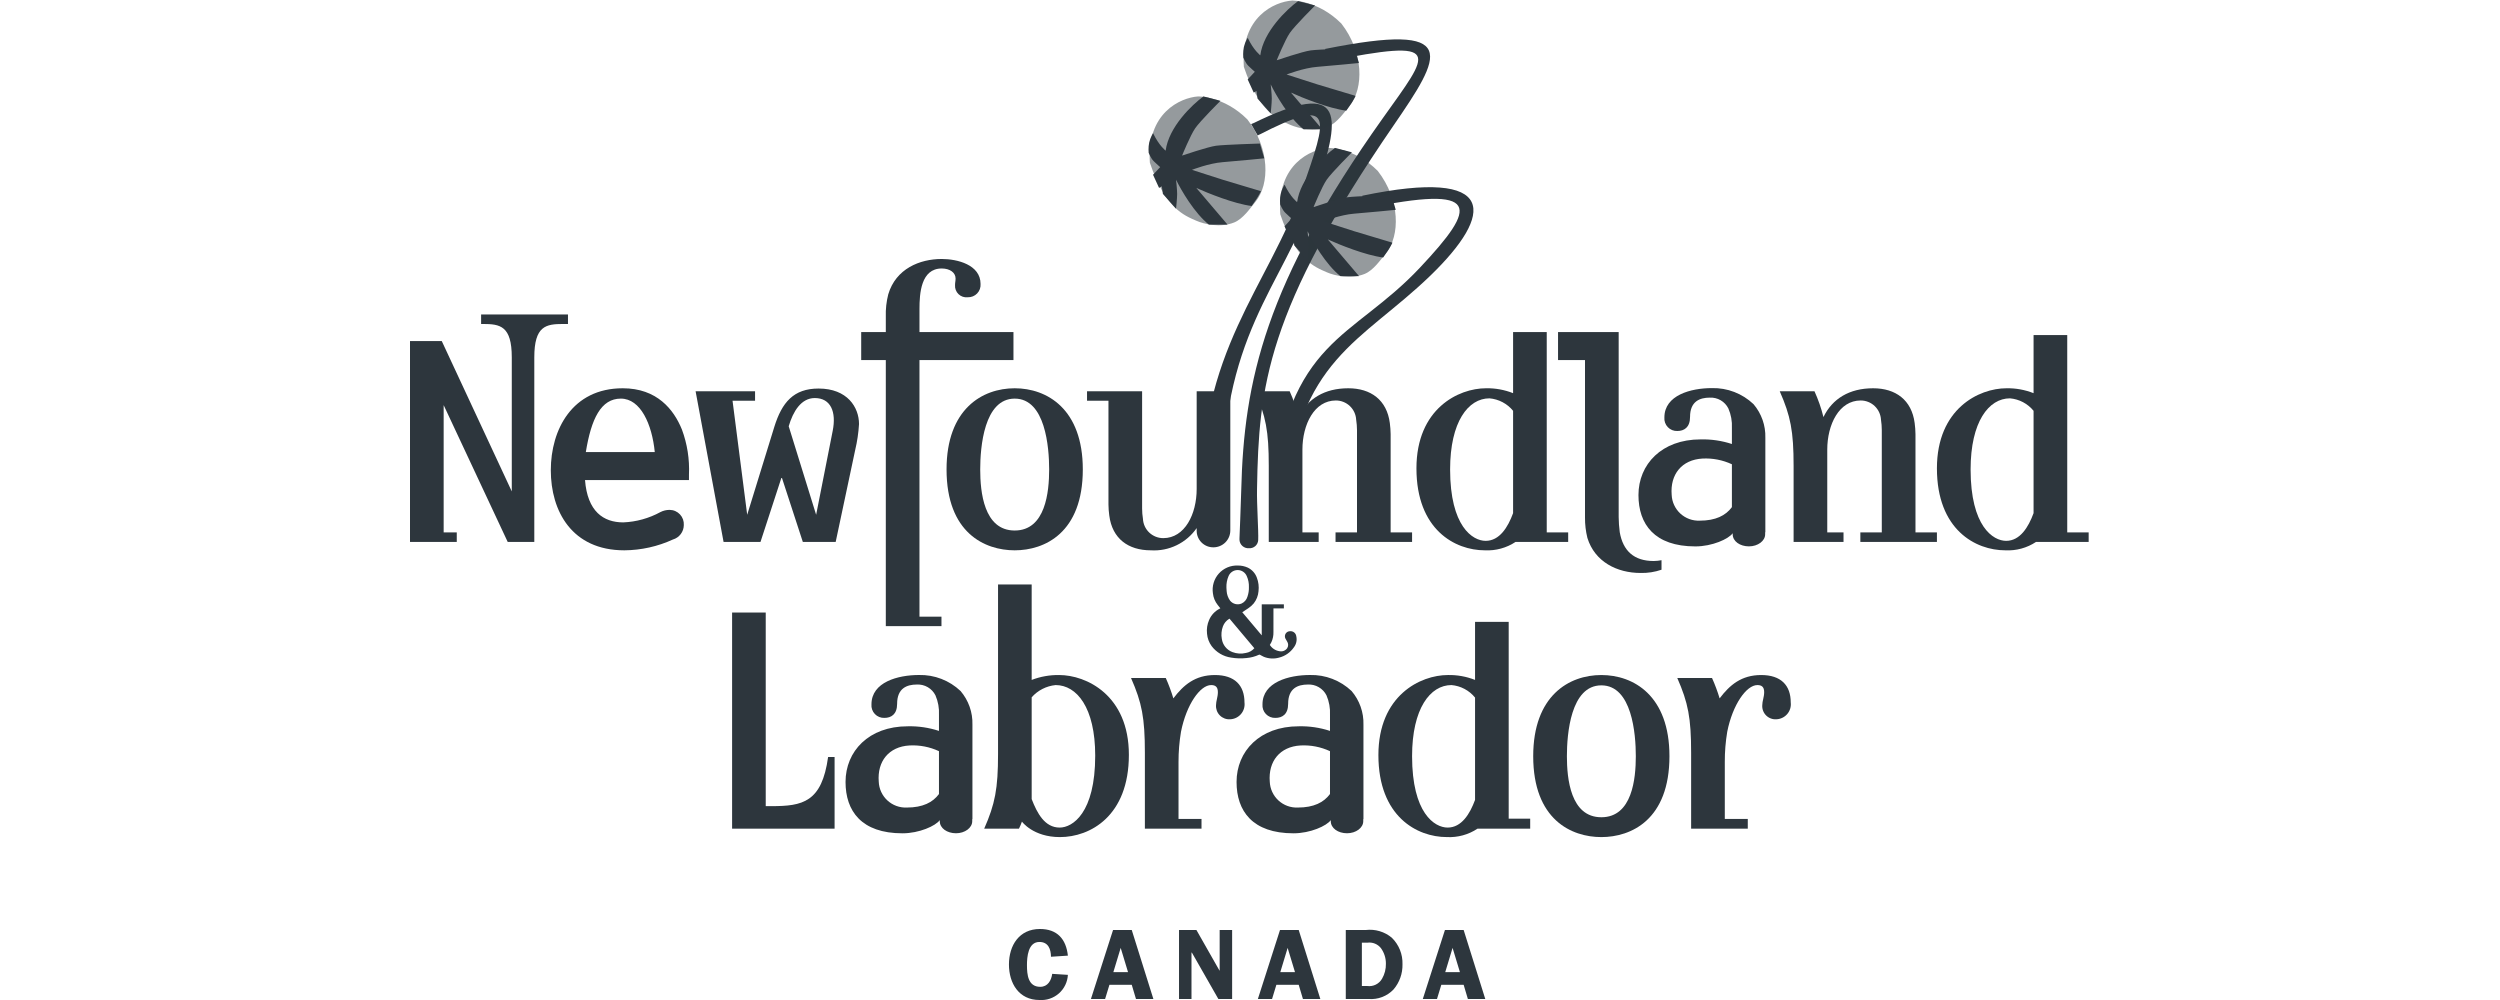 <svg width="250" height="100" viewBox="0 0 250 100" fill="none" xmlns="http://www.w3.org/2000/svg">
<g clip-path="url(#clip0_7_73)">
<path d="M122.643 58.773C122.647 58.842 122.65 58.98 122.665 59.116C122.689 59.455 122.806 59.782 123.003 60.059C123.137 60.228 123.324 60.348 123.534 60.401C123.743 60.454 123.964 60.436 124.163 60.35C124.301 60.285 124.423 60.191 124.523 60.075C124.622 59.959 124.697 59.824 124.741 59.678C124.851 59.365 124.902 59.034 124.891 58.703C124.904 58.331 124.832 57.962 124.681 57.623C124.608 57.441 124.482 57.286 124.32 57.176C124.159 57.066 123.968 57.006 123.772 57.005C123.576 57.004 123.385 57.06 123.221 57.168C123.058 57.276 122.93 57.43 122.855 57.61C122.697 57.977 122.625 58.375 122.643 58.773M125.434 64.823C124.605 63.836 123.778 62.851 122.951 61.867C122.932 61.877 122.917 61.884 122.903 61.893C122.625 62.064 122.412 62.323 122.296 62.628C122.143 63.032 122.104 63.47 122.183 63.895C122.226 64.188 122.346 64.464 122.532 64.695C122.718 64.926 122.962 65.103 123.239 65.208C123.67 65.373 124.141 65.404 124.59 65.295C124.918 65.241 125.217 65.074 125.434 64.823M122.031 60.826C121.943 60.715 121.851 60.607 121.767 60.493C121.501 60.158 121.336 59.755 121.291 59.331C121.238 58.978 121.264 58.619 121.366 58.278C121.468 57.937 121.644 57.623 121.881 57.357C122.118 57.092 122.411 56.882 122.739 56.743C123.067 56.604 123.421 56.539 123.777 56.553C124.122 56.548 124.463 56.619 124.777 56.761C125.198 56.964 125.523 57.323 125.683 57.761C125.851 58.198 125.909 58.67 125.85 59.135C125.813 59.575 125.647 59.995 125.372 60.342C125.214 60.529 125.029 60.693 124.824 60.828C124.63 60.963 124.432 61.089 124.227 61.223C124.869 61.986 125.514 62.752 126.174 63.535V60.433H128.387V60.839H127.345V60.933C127.345 61.69 127.345 62.446 127.344 63.202C127.356 63.551 127.286 63.898 127.14 64.216C127.094 64.311 127.037 64.4 126.985 64.494C127.091 64.661 127.231 64.803 127.396 64.911C127.561 65.019 127.747 65.09 127.942 65.12C128.085 65.151 128.234 65.141 128.37 65.089C128.507 65.037 128.625 64.947 128.712 64.83C128.78 64.728 128.816 64.609 128.816 64.486C128.815 64.364 128.777 64.245 128.708 64.144C128.655 64.045 128.587 63.953 128.54 63.851C128.503 63.775 128.486 63.691 128.489 63.607C128.493 63.522 128.518 63.44 128.561 63.368C128.604 63.295 128.665 63.235 128.738 63.192C128.811 63.149 128.893 63.125 128.977 63.122C129.053 63.112 129.13 63.117 129.204 63.137C129.278 63.157 129.348 63.191 129.408 63.238C129.469 63.285 129.519 63.343 129.557 63.41C129.595 63.476 129.619 63.55 129.628 63.626C129.673 63.818 129.675 64.018 129.632 64.211C129.59 64.403 129.504 64.584 129.383 64.74C129.031 65.25 128.504 65.614 127.902 65.763C127.404 65.903 126.874 65.876 126.393 65.685C126.256 65.628 126.13 65.544 125.997 65.477C125.968 65.463 125.936 65.461 125.905 65.471C125.509 65.655 125.083 65.768 124.647 65.804C124.136 65.861 123.62 65.846 123.114 65.76C122.729 65.706 122.358 65.576 122.024 65.379C121.689 65.181 121.396 64.92 121.163 64.609C120.898 64.246 120.739 63.817 120.703 63.37C120.649 62.9 120.722 62.424 120.914 61.991C121.122 61.503 121.497 61.105 121.97 60.867C121.988 60.858 122.005 60.848 122.022 60.839C122.026 60.837 122.027 60.831 122.031 60.826" fill="#2D363D"/>
<path d="M125.82 54.01C125.863 53.059 125.668 50.472 125.703 48.878C125.871 38.645 126.66 31.039 139.331 12.583C144.168 5.537 146.268 2.14 132.51 4.893L132.778 6.135C144.566 3.775 143.032 5.139 138.268 11.838C126.543 28.324 124.38 38.059 124.121 49.102C124.093 50.291 123.948 53.831 123.948 53.831V54.004C123.965 54.237 124.074 54.453 124.25 54.607C124.426 54.76 124.655 54.838 124.888 54.823C125.003 54.832 125.118 54.818 125.227 54.782C125.336 54.747 125.437 54.69 125.524 54.614C125.611 54.539 125.682 54.447 125.733 54.344C125.783 54.241 125.813 54.129 125.82 54.014L125.82 54.01Z" fill="#2D363D"/>
<path d="M128.577 50.005C129.65 35.946 136.186 34.186 143.05 27.551C149.352 21.454 149.986 16.715 136.229 19.572L136.497 20.86C148.287 18.413 147.76 20.639 141.985 26.775C135.17 34.019 128.83 33.806 127.131 49.556C126.785 52.768 128.359 53.517 128.359 53.517L129.235 53.619C128.699 52.494 128.472 51.246 128.578 50.005" fill="#2D363D"/>
<path d="M122.213 50.119C121.965 33.42 128.209 28.822 131.464 19.378C134.112 11.703 134.831 7.617 125.125 12.425C126.032 11.928 124.353 12.808 125.125 12.425L125.768 13.55C125.009 13.941 126.696 13.041 125.768 13.55C133.641 9.487 132.725 11.683 130.219 18.947C126.871 28.663 119.736 35.122 120.176 50.274L120.397 53.657H122.647L122.883 53.323L122.213 50.119Z" fill="#2D363D"/>
<path fill-rule="evenodd" clip-rule="evenodd" d="M73.21 82.867H83.459V75.701H82.81C82.184 80.234 80.259 80.615 77.136 80.615H76.573V61.254H73.21V82.867Z" fill="#2D363D"/>
<path fill-rule="evenodd" clip-rule="evenodd" d="M99.804 75.403C99.804 78.877 99.505 80.397 98.419 82.867H101.896C102.01 82.638 102.11 82.402 102.193 82.16C102.193 82.16 103.306 83.709 105.992 83.709C109.006 83.709 112.888 81.619 112.888 75.482C112.888 69.511 108.627 67.503 105.911 67.503C104.974 67.49 104.042 67.656 103.167 67.993V58.449H99.804V75.403ZM109.521 75.564C109.521 81.319 107.244 82.758 105.967 82.758C104.474 82.758 103.713 81.319 103.168 79.909V69.729C103.783 69.034 104.638 68.598 105.562 68.507C107.674 68.507 109.521 70.761 109.521 75.564Z" fill="#2D363D"/>
<path fill-rule="evenodd" clip-rule="evenodd" d="M121.788 69.213C121.788 69.702 121.602 70.11 121.602 70.515C121.589 70.704 121.617 70.893 121.683 71.07C121.749 71.247 121.852 71.408 121.986 71.542C122.119 71.676 122.28 71.779 122.457 71.846C122.634 71.913 122.823 71.941 123.011 71.928C123.219 71.921 123.424 71.87 123.611 71.78C123.798 71.689 123.965 71.561 124.1 71.403C124.235 71.245 124.336 71.06 124.396 70.861C124.456 70.662 124.474 70.452 124.449 70.246C124.449 68.535 123.472 67.503 121.493 67.503C119.51 67.503 118.345 68.507 117.336 69.837C117.127 69.144 116.874 68.464 116.578 67.802H113.103C114.19 70.273 114.488 71.792 114.488 75.267V82.867H120.151V81.891H117.852V76.19C117.85 75.181 117.933 74.174 118.099 73.179C118.642 70.436 120.024 68.507 121.112 68.507C121.518 68.507 121.788 68.668 121.788 69.213" fill="#2D363D"/>
<path fill-rule="evenodd" clip-rule="evenodd" d="M147.505 79.989C146.989 81.401 146.148 82.758 144.763 82.758C143.461 82.758 141.208 81.319 141.208 75.62C141.208 70.844 143.028 68.507 145.146 68.507C145.603 68.546 146.047 68.677 146.452 68.892C146.858 69.107 147.216 69.401 147.505 69.757V79.989ZM153.019 82.867V81.865H150.869V62.185H147.505V67.992C146.642 67.651 145.72 67.484 144.793 67.503C142.047 67.503 137.84 69.539 137.84 75.51C137.84 81.645 141.697 83.708 144.683 83.708C145.769 83.763 146.844 83.469 147.75 82.867L153.019 82.867Z" fill="#2D363D"/>
<path fill-rule="evenodd" clip-rule="evenodd" d="M163.582 75.62C163.582 77.844 163.229 81.725 160.134 81.725C157.043 81.725 156.69 77.844 156.69 75.62C156.69 73.394 157.066 68.535 160.134 68.535C163.201 68.535 163.582 73.394 163.582 75.62ZM166.945 75.62C166.945 69.565 163.364 67.503 160.133 67.503C156.905 67.503 153.321 69.565 153.321 75.62C153.321 81.97 157.148 83.709 160.133 83.709C163.119 83.709 166.945 81.97 166.945 75.62Z" fill="#2D363D"/>
<path fill-rule="evenodd" clip-rule="evenodd" d="M176.417 69.213C176.417 69.702 176.227 70.11 176.227 70.515C176.213 70.704 176.24 70.894 176.307 71.071C176.373 71.248 176.476 71.409 176.61 71.543C176.744 71.677 176.905 71.781 177.082 71.847C177.259 71.914 177.449 71.941 177.637 71.928C177.845 71.92 178.049 71.87 178.236 71.779C178.423 71.689 178.59 71.56 178.725 71.402C178.86 71.244 178.961 71.059 179.021 70.861C179.081 70.661 179.099 70.452 179.074 70.246C179.074 68.535 178.099 67.503 176.118 67.503C174.136 67.503 172.967 68.507 171.963 69.837C171.753 69.144 171.5 68.464 171.203 67.802H167.729C168.814 70.273 169.113 71.792 169.113 75.267V82.867H174.778V81.891H172.48V76.19C172.476 75.181 172.558 74.174 172.723 73.179C173.266 70.436 174.653 68.507 175.737 68.507C176.144 68.507 176.417 68.668 176.417 69.213" fill="#2D363D"/>
<path fill-rule="evenodd" clip-rule="evenodd" d="M56.308 32.398H56.798V31.449H48.111V32.398H48.302C50.011 32.398 51.178 32.588 51.178 35.735V49.142L44.176 34.106H41V54.194H45.677V53.242H44.366V40.512L50.771 54.194H53.43V35.735C53.43 32.588 54.599 32.398 56.308 32.398" fill="#2D363D"/>
<path fill-rule="evenodd" clip-rule="evenodd" d="M65.477 45.207H58.583C59.124 41.868 60.102 39.861 62.083 39.861C64.064 39.861 65.205 42.438 65.477 45.207ZM68.897 48.004V47.46C68.966 45.926 68.726 44.394 68.192 42.954C67.378 40.945 65.695 38.827 62.274 38.827C57.225 38.827 55.081 42.954 55.081 47.025C55.081 51.123 57.197 55.032 62.437 55.032C64.115 55.019 65.771 54.65 67.296 53.949C67.607 53.857 67.881 53.667 68.076 53.408C68.271 53.149 68.378 52.834 68.381 52.509C68.393 52.315 68.366 52.121 68.301 51.938C68.236 51.755 68.134 51.587 68.002 51.445C67.87 51.303 67.71 51.189 67.533 51.11C67.355 51.031 67.163 50.99 66.969 50.988C66.648 50.986 66.332 51.061 66.046 51.206C64.902 51.832 63.63 52.185 62.328 52.239C60.346 52.239 58.744 51.152 58.501 48.004H68.897Z" fill="#2D363D"/>
<path fill-rule="evenodd" clip-rule="evenodd" d="M83.269 43.089L81.614 51.479L78.871 42.627C79.305 41.135 80.121 39.805 81.478 39.805C83.079 39.805 83.65 41.19 83.269 43.089ZM85.902 42.41C85.902 40.728 84.736 38.854 81.858 38.854C79.361 38.854 78.194 40.237 77.433 42.682L74.719 51.479L73.254 40.075H75.506V39.127H69.56L72.357 54.194H76.049L78.166 47.703L80.283 54.194H83.568L85.521 44.99C85.722 44.143 85.85 43.279 85.902 42.41" fill="#2D363D"/>
<path fill-rule="evenodd" clip-rule="evenodd" d="M95.558 27.852C95.558 28.124 95.504 28.233 95.504 28.506C95.491 28.674 95.516 28.843 95.576 29C95.637 29.158 95.731 29.3 95.853 29.417C95.974 29.533 96.121 29.622 96.28 29.675C96.44 29.729 96.61 29.746 96.777 29.726C96.951 29.732 97.124 29.701 97.286 29.636C97.447 29.571 97.593 29.472 97.713 29.347C97.834 29.221 97.927 29.072 97.986 28.908C98.044 28.745 98.068 28.57 98.056 28.397C98.056 26.47 95.721 25.898 94.173 25.898C91.974 25.898 89.586 26.875 88.827 29.428C88.639 30.163 88.556 30.921 88.581 31.68V33.206H86.12V36.004H88.581V62.614H94.147V61.666H91.947V36.004H101.346V33.206H91.948V30.894C91.948 29.372 92.084 26.849 94.173 26.849C94.989 26.849 95.558 27.259 95.558 27.853" fill="#2D363D"/>
<path fill-rule="evenodd" clip-rule="evenodd" d="M104.916 46.944C104.916 49.17 104.563 53.051 101.471 53.051C98.374 53.051 98.021 49.17 98.021 46.944C98.021 44.717 98.401 39.861 101.471 39.861C104.535 39.861 104.916 44.718 104.916 46.944ZM108.281 46.944C108.281 40.891 104.699 38.827 101.47 38.827C98.238 38.827 94.655 40.891 94.655 46.944C94.655 53.296 98.483 55.032 101.47 55.032C104.454 55.032 108.281 53.296 108.281 46.944Z" fill="#2D363D"/>
<path fill-rule="evenodd" clip-rule="evenodd" d="M110.929 51.558C111.225 53.867 112.827 55.032 115.083 55.032C115.974 55.087 116.863 54.912 117.666 54.522C118.469 54.133 119.159 53.544 119.667 52.81V53.051C119.664 53.273 119.705 53.493 119.788 53.699C119.871 53.904 119.995 54.091 120.152 54.248C120.309 54.405 120.496 54.528 120.701 54.612C120.907 54.695 121.127 54.736 121.349 54.733C121.795 54.731 122.222 54.554 122.537 54.239C122.852 53.924 123.03 53.497 123.031 53.051V39.127H119.667V48.898C119.667 51.423 118.475 53.813 116.329 53.813C115.808 53.815 115.305 53.616 114.926 53.257C114.547 52.898 114.321 52.407 114.295 51.885C114.24 51.544 114.212 51.198 114.211 50.852V39.127H108.703V40.075H110.846V50.446C110.85 50.818 110.877 51.19 110.928 51.559" fill="#2D363D"/>
<path fill-rule="evenodd" clip-rule="evenodd" d="M139.064 53.242V43.416C139.059 43.043 139.031 42.671 138.982 42.302C138.683 39.995 137.082 38.827 134.829 38.827C132.467 38.827 130.758 39.861 129.863 41.707C129.643 40.821 129.343 39.958 128.967 39.127H125.491C126.579 41.597 126.877 43.116 126.877 46.59V54.194H131.868V53.242H130.242V44.964C130.242 42.438 131.436 40.048 133.583 40.048C134.105 40.046 134.607 40.246 134.986 40.605C135.365 40.964 135.591 41.455 135.617 41.976C135.67 42.318 135.698 42.663 135.7 43.009V53.242H133.554V54.194H141.208V53.242H139.064Z" fill="#2D363D"/>
<path fill-rule="evenodd" clip-rule="evenodd" d="M151.309 51.314C150.794 52.727 149.951 54.085 148.566 54.085C147.264 54.085 145.011 52.645 145.011 46.944C145.011 42.167 146.829 39.834 148.946 39.834C149.404 39.873 149.849 40.003 150.254 40.217C150.66 40.431 151.019 40.725 151.309 41.081V51.314ZM156.818 54.193V53.242H154.674V33.206H151.309V39.317C150.445 38.975 149.522 38.808 148.593 38.827C145.853 38.827 141.644 40.864 141.644 46.835C141.644 52.97 145.501 55.032 148.485 55.032C149.571 55.087 150.647 54.793 151.554 54.193H156.818Z" fill="#2D363D"/>
<path fill-rule="evenodd" clip-rule="evenodd" d="M161.867 51.675V33.206H155.804V36.004H158.5V51.757C158.494 52.443 158.575 53.127 158.74 53.793C159.478 56.182 161.703 57.297 164.063 57.297C164.773 57.313 165.481 57.203 166.152 56.971V56.019C165.894 56.071 165.632 56.098 165.369 56.101C163.385 56.101 162.3 55.071 161.975 53.224C161.908 52.711 161.872 52.194 161.866 51.676" fill="#2D363D"/>
<path fill-rule="evenodd" clip-rule="evenodd" d="M191.548 53.242V43.416C191.543 43.043 191.516 42.671 191.466 42.302C191.166 39.995 189.564 38.827 187.313 38.827C184.95 38.827 183.24 39.861 182.344 41.707C182.125 40.821 181.825 39.957 181.448 39.127H177.974C179.06 41.597 179.36 43.116 179.36 46.59V54.194H184.352V53.242H182.726V44.964C182.726 42.438 183.917 40.048 186.065 40.048C186.587 40.047 187.089 40.246 187.468 40.605C187.846 40.964 188.072 41.455 188.099 41.976C188.152 42.318 188.179 42.663 188.179 43.009V53.242H186.035V54.194H193.692V53.242H191.548Z" fill="#2D363D"/>
<path fill-rule="evenodd" clip-rule="evenodd" d="M203.357 51.314C202.841 52.727 202 54.085 200.615 54.085C199.314 54.085 197.06 52.645 197.06 46.944C197.06 42.167 198.88 39.834 200.996 39.834C201.453 39.873 201.898 40.003 202.303 40.218C202.709 40.432 203.067 40.725 203.357 41.081V51.314ZM208.866 54.194V53.242H206.724V33.508H203.357V39.318C202.493 38.976 201.571 38.809 200.642 38.827C197.901 38.827 193.692 40.864 193.692 46.835C193.692 52.97 197.55 55.032 200.533 55.032C201.619 55.088 202.694 54.794 203.6 54.194H208.866Z" fill="#2D363D"/>
<path fill-rule="evenodd" clip-rule="evenodd" d="M176.535 43.777C176.571 42.548 176.149 41.349 175.35 40.413C174.231 39.35 172.735 38.773 171.191 38.81C169.086 38.81 166.439 39.518 166.439 41.744C166.423 41.921 166.446 42.099 166.505 42.266C166.564 42.434 166.658 42.587 166.781 42.715C166.903 42.843 167.052 42.944 167.217 43.01C167.382 43.076 167.558 43.107 167.736 43.099C168.408 43.099 169.005 42.746 169.005 41.69C169.005 40.141 169.974 39.763 170.976 39.763C171.358 39.743 171.737 39.834 172.068 40.027C172.399 40.219 172.666 40.504 172.837 40.847C173.104 41.462 173.225 42.13 173.19 42.8V44.401C172.179 44.069 171.119 43.913 170.056 43.94C166.167 43.94 163.846 46.436 163.846 49.505C163.846 52.413 165.435 54.641 169.539 54.641C171.225 54.641 172.863 53.896 173.269 53.323V53.431C173.269 54.133 174.004 54.637 174.892 54.637C175.784 54.637 176.516 54.094 176.516 53.431V53.225L176.535 53.224V43.777ZM173.19 50.715C172.569 51.553 171.567 52.066 169.97 52.066C169.616 52.081 169.263 52.025 168.93 51.903C168.598 51.781 168.292 51.594 168.032 51.354C167.772 51.114 167.561 50.824 167.413 50.502C167.264 50.181 167.181 49.833 167.167 49.479C167.003 47.452 168.17 45.972 170.246 45.856C171.259 45.803 172.27 45.999 173.19 46.427V50.715Z" fill="#2D363D"/>
<path fill-rule="evenodd" clip-rule="evenodd" d="M97.243 72.467C97.279 71.237 96.856 70.039 96.058 69.103C94.938 68.04 93.443 67.463 91.899 67.5C89.794 67.5 87.147 68.208 87.147 70.434C87.131 70.611 87.154 70.789 87.213 70.956C87.272 71.124 87.366 71.277 87.489 71.405C87.612 71.534 87.76 71.634 87.925 71.7C88.09 71.767 88.267 71.797 88.444 71.789C89.116 71.789 89.712 71.436 89.712 70.38C89.712 68.831 90.682 68.453 91.684 68.453C92.066 68.433 92.446 68.525 92.776 68.717C93.107 68.91 93.374 69.194 93.546 69.536C93.812 70.152 93.932 70.821 93.897 71.491V73.091C92.887 72.759 91.827 72.603 90.764 72.63C86.875 72.63 84.554 75.126 84.554 78.195C84.554 81.102 86.144 83.331 90.247 83.331C91.933 83.331 93.57 82.585 93.977 82.013V82.121C93.977 82.822 94.711 83.326 95.6 83.326C96.491 83.326 97.223 82.783 97.223 82.121V81.914L97.243 81.913L97.243 72.467ZM93.897 79.404C93.277 80.242 92.274 80.755 90.678 80.755C90.324 80.77 89.971 80.715 89.638 80.593C89.305 80.471 89 80.284 88.74 80.044C88.479 79.803 88.269 79.514 88.12 79.192C87.972 78.87 87.888 78.522 87.875 78.168C87.711 76.141 88.878 74.662 90.953 74.546C91.966 74.493 92.977 74.689 93.897 75.117L93.897 79.404Z" fill="#2D363D"/>
<path fill-rule="evenodd" clip-rule="evenodd" d="M136.345 72.467C136.38 71.237 135.958 70.039 135.159 69.103C134.04 68.04 132.545 67.463 131.001 67.5C128.896 67.5 126.249 68.208 126.249 70.434C126.234 70.611 126.256 70.789 126.315 70.957C126.374 71.124 126.468 71.277 126.591 71.405C126.714 71.534 126.863 71.634 127.028 71.701C127.193 71.767 127.37 71.797 127.547 71.789C128.219 71.789 128.814 71.436 128.814 70.38C128.814 68.831 129.784 68.453 130.786 68.453C131.168 68.433 131.548 68.525 131.878 68.718C132.209 68.91 132.476 69.194 132.648 69.536C132.914 70.152 133.034 70.821 132.999 71.491V73.091C131.989 72.759 130.929 72.603 129.866 72.63C125.978 72.63 123.656 75.126 123.656 78.195C123.656 81.102 125.246 83.331 129.35 83.331C131.035 83.331 132.673 82.585 133.078 82.013V82.121C133.078 82.822 133.813 83.326 134.702 83.326C135.594 83.326 136.325 82.783 136.325 82.121V81.914L136.345 81.913L136.345 72.467ZM132.999 79.404C132.378 80.242 131.376 80.755 129.781 80.755C129.427 80.77 129.073 80.715 128.74 80.593C128.408 80.471 128.103 80.284 127.842 80.044C127.582 79.803 127.371 79.514 127.223 79.192C127.074 78.871 126.991 78.523 126.977 78.169C126.813 76.141 127.98 74.662 130.055 74.546C131.068 74.493 132.079 74.69 132.999 75.117V79.404Z" fill="#2D363D"/>
<path d="M105.099 95.675C105.089 94.911 104.828 94.196 103.943 94.196C102.806 94.196 102.696 95.686 102.696 96.52C102.696 97.465 102.806 98.682 104.023 98.682C104.777 98.682 105.13 98.049 105.22 97.385L106.789 97.485C106.77 97.838 106.681 98.184 106.527 98.502C106.374 98.82 106.158 99.105 105.893 99.339C105.628 99.573 105.319 99.752 104.984 99.865C104.65 99.979 104.296 100.025 103.943 100C101.891 100 100.895 98.331 100.895 96.449C100.895 94.538 101.921 92.899 103.993 92.899C105.723 92.899 106.608 93.905 106.789 95.564L105.099 95.675Z" fill="#2D363D"/>
<path d="M115.338 99.899H113.598L113.175 98.481H110.943L110.51 99.899H109.092L111.305 93H113.175L115.338 99.899ZM112.803 97.214L112.069 94.789L111.335 97.214H112.803Z" fill="#2D363D"/>
<path d="M123.213 99.899H121.835L119.19 95.263H119.149V99.899H117.902V93H119.642L121.945 97.052H121.966V93H123.213L123.213 99.899Z" fill="#2D363D"/>
<path d="M132.033 99.899H130.293L129.871 98.481H127.637L127.206 99.899H125.787L128 93H129.871L132.033 99.899ZM129.499 97.214L128.764 94.789L128.03 97.214H129.499Z" fill="#2D363D"/>
<path d="M136.579 93C137.043 92.944 137.513 92.983 137.961 93.117C138.409 93.25 138.825 93.473 139.183 93.774C139.535 94.119 139.811 94.533 139.995 94.99C140.178 95.447 140.265 95.937 140.249 96.429C140.27 97.349 139.952 98.244 139.355 98.944C139.035 99.279 138.645 99.54 138.211 99.705C137.778 99.87 137.313 99.937 136.851 99.899H134.578V93H136.579ZM136.187 98.602H136.729C137.021 98.641 137.318 98.592 137.581 98.461C137.845 98.33 138.063 98.123 138.208 97.867C138.469 97.415 138.601 96.901 138.59 96.379C138.597 95.82 138.424 95.274 138.098 94.82C137.94 94.617 137.731 94.459 137.493 94.362C137.254 94.265 136.995 94.233 136.74 94.267H136.187L136.187 98.602Z" fill="#2D363D"/>
<path d="M148.527 99.899H146.787L146.365 98.481H144.131L143.699 99.899H142.281L144.494 93H146.365L148.527 99.899ZM145.992 97.214L145.258 94.789L144.524 97.214H145.992Z" fill="#2D363D"/>
<path d="M124.385 6.684C124.035 1.687 127.453 0.183 129.206 0.055C129.206 0.055 131.781 9.15304e-06 134.137 2.356C136.384 5.26 136.384 8.821 134.959 10.574C134.408 11.252 133.696 12.302 132.822 12.656C131.438 13.217 129.815 12.827 129.042 12.491C127.782 11.944 125.919 11.231 124.385 6.684Z" fill="#2D363D" fill-opacity="0.5"/>
<path d="M114.987 16.272C114.636 11.275 118.055 9.77 119.808 9.643C119.808 9.643 122.383 9.588 124.739 11.944C126.985 14.847 126.985 18.408 125.561 20.162C125.01 20.84 124.297 21.89 123.424 22.244C122.04 22.804 120.416 22.415 119.644 22.079C118.384 21.531 116.521 20.819 114.987 16.272Z" fill="#2D363D" fill-opacity="0.5"/>
<path d="M128.026 21.422C127.675 16.425 131.094 14.92 132.847 14.793C132.847 14.793 135.422 14.738 137.778 17.093C140.024 19.997 140.024 23.558 138.6 25.311C138.049 25.99 137.337 27.039 136.463 27.393C135.079 27.954 133.455 27.565 132.683 27.229C131.423 26.681 129.56 25.969 128.026 21.422Z" fill="#2D363D" fill-opacity="0.5"/>
<path d="M126.029 5.533C126.336 3.167 128.677 0.931 129.809 0.11L131.508 0.548C131.508 0.548 129.48 2.575 128.987 3.287C128.494 3.999 127.672 6.027 127.672 6.027C127.672 6.027 130.247 5.15 131.069 5.04C131.891 4.931 135.452 4.821 135.452 4.821L135.89 6.3C135.89 6.3 133.096 6.579 131.727 6.684C130.357 6.789 128.659 7.451 128.659 7.451L131.727 8.437L135.562 9.588C135.562 9.588 135.343 10.026 135.123 10.355C134.904 10.683 134.63 11.067 134.63 11.067C132.877 10.848 130.211 9.77 129.097 9.259L132.22 12.93H131.234H130.357C128.911 11.79 127.563 9.46 127.07 8.437C127.07 8.437 127.179 9.423 127.179 9.862C127.179 10.3 127.07 11.341 127.07 11.341L125.755 9.862L125.645 9.095L125.371 9.259L124.769 7.944L125.481 7.177C125.481 7.177 125.097 6.848 124.824 6.574C124.55 6.3 124.33 5.753 124.33 5.753C124.33 5.753 124.276 5.205 124.385 4.712C124.495 4.219 124.769 3.78 124.769 3.78C125.371 5.04 126.029 5.533 126.029 5.533Z" fill="#2D363D"/>
<path d="M129.713 20.216C130.02 17.849 132.361 15.614 133.493 14.792L135.192 15.231C135.192 15.231 133.165 17.258 132.672 17.97C132.178 18.682 131.357 20.709 131.357 20.709C131.357 20.709 133.932 19.833 134.753 19.723C135.575 19.614 139.136 19.504 139.136 19.504L139.575 20.983C139.575 20.983 136.781 21.261 135.411 21.367C134.041 21.472 132.343 22.134 132.343 22.134L135.411 23.12L139.246 24.27C139.246 24.27 139.027 24.709 138.808 25.038C138.588 25.366 138.315 25.75 138.315 25.75C136.561 25.531 133.895 24.453 132.781 23.942L135.904 27.613H134.918H134.041C132.595 26.473 131.247 24.143 130.754 23.12C130.754 23.12 130.864 24.106 130.864 24.544C130.864 24.983 130.754 26.024 130.754 26.024L129.439 24.544L129.33 23.777L129.056 23.942L128.453 22.627L129.165 21.86C129.165 21.86 128.782 21.531 128.508 21.257C128.234 20.983 128.015 20.435 128.015 20.435C128.015 20.435 127.96 19.887 128.069 19.395C128.179 18.901 128.453 18.463 128.453 18.463C129.056 19.723 129.713 20.216 129.713 20.216Z" fill="#2D363D"/>
<path d="M116.564 15.066C116.871 12.7 119.212 10.464 120.345 9.642L122.043 10.081C122.043 10.081 120.016 12.108 119.523 12.82C119.03 13.532 118.208 15.559 118.208 15.559C118.208 15.559 120.783 14.683 121.605 14.573C122.427 14.464 125.988 14.354 125.988 14.354L126.426 15.833C126.426 15.833 123.632 16.111 122.262 16.217C120.893 16.322 119.194 16.984 119.194 16.984L122.262 17.97L126.097 19.12C126.097 19.12 125.878 19.559 125.659 19.887C125.44 20.216 125.166 20.6 125.166 20.6C123.413 20.381 120.746 19.303 119.632 18.792L122.755 22.462H121.769H120.893C119.446 21.323 118.098 18.993 117.605 17.97C117.605 17.97 117.715 18.956 117.715 19.394C117.715 19.833 117.605 20.874 117.605 20.874L116.29 19.394L116.181 18.627L115.907 18.792L115.304 17.477L116.017 16.71C116.017 16.71 115.633 16.381 115.359 16.107C115.085 15.833 114.866 15.285 114.866 15.285C114.866 15.285 114.811 14.738 114.921 14.245C115.03 13.751 115.304 13.313 115.304 13.313C115.907 14.573 116.564 15.066 116.564 15.066Z" fill="#2D363D"/>
</g>
<defs>
<clipPath id="clip0_7_73">
<rect width="167.866" height="100" fill="white" transform="translate(41)"/>
</clipPath>
</defs>
</svg>
